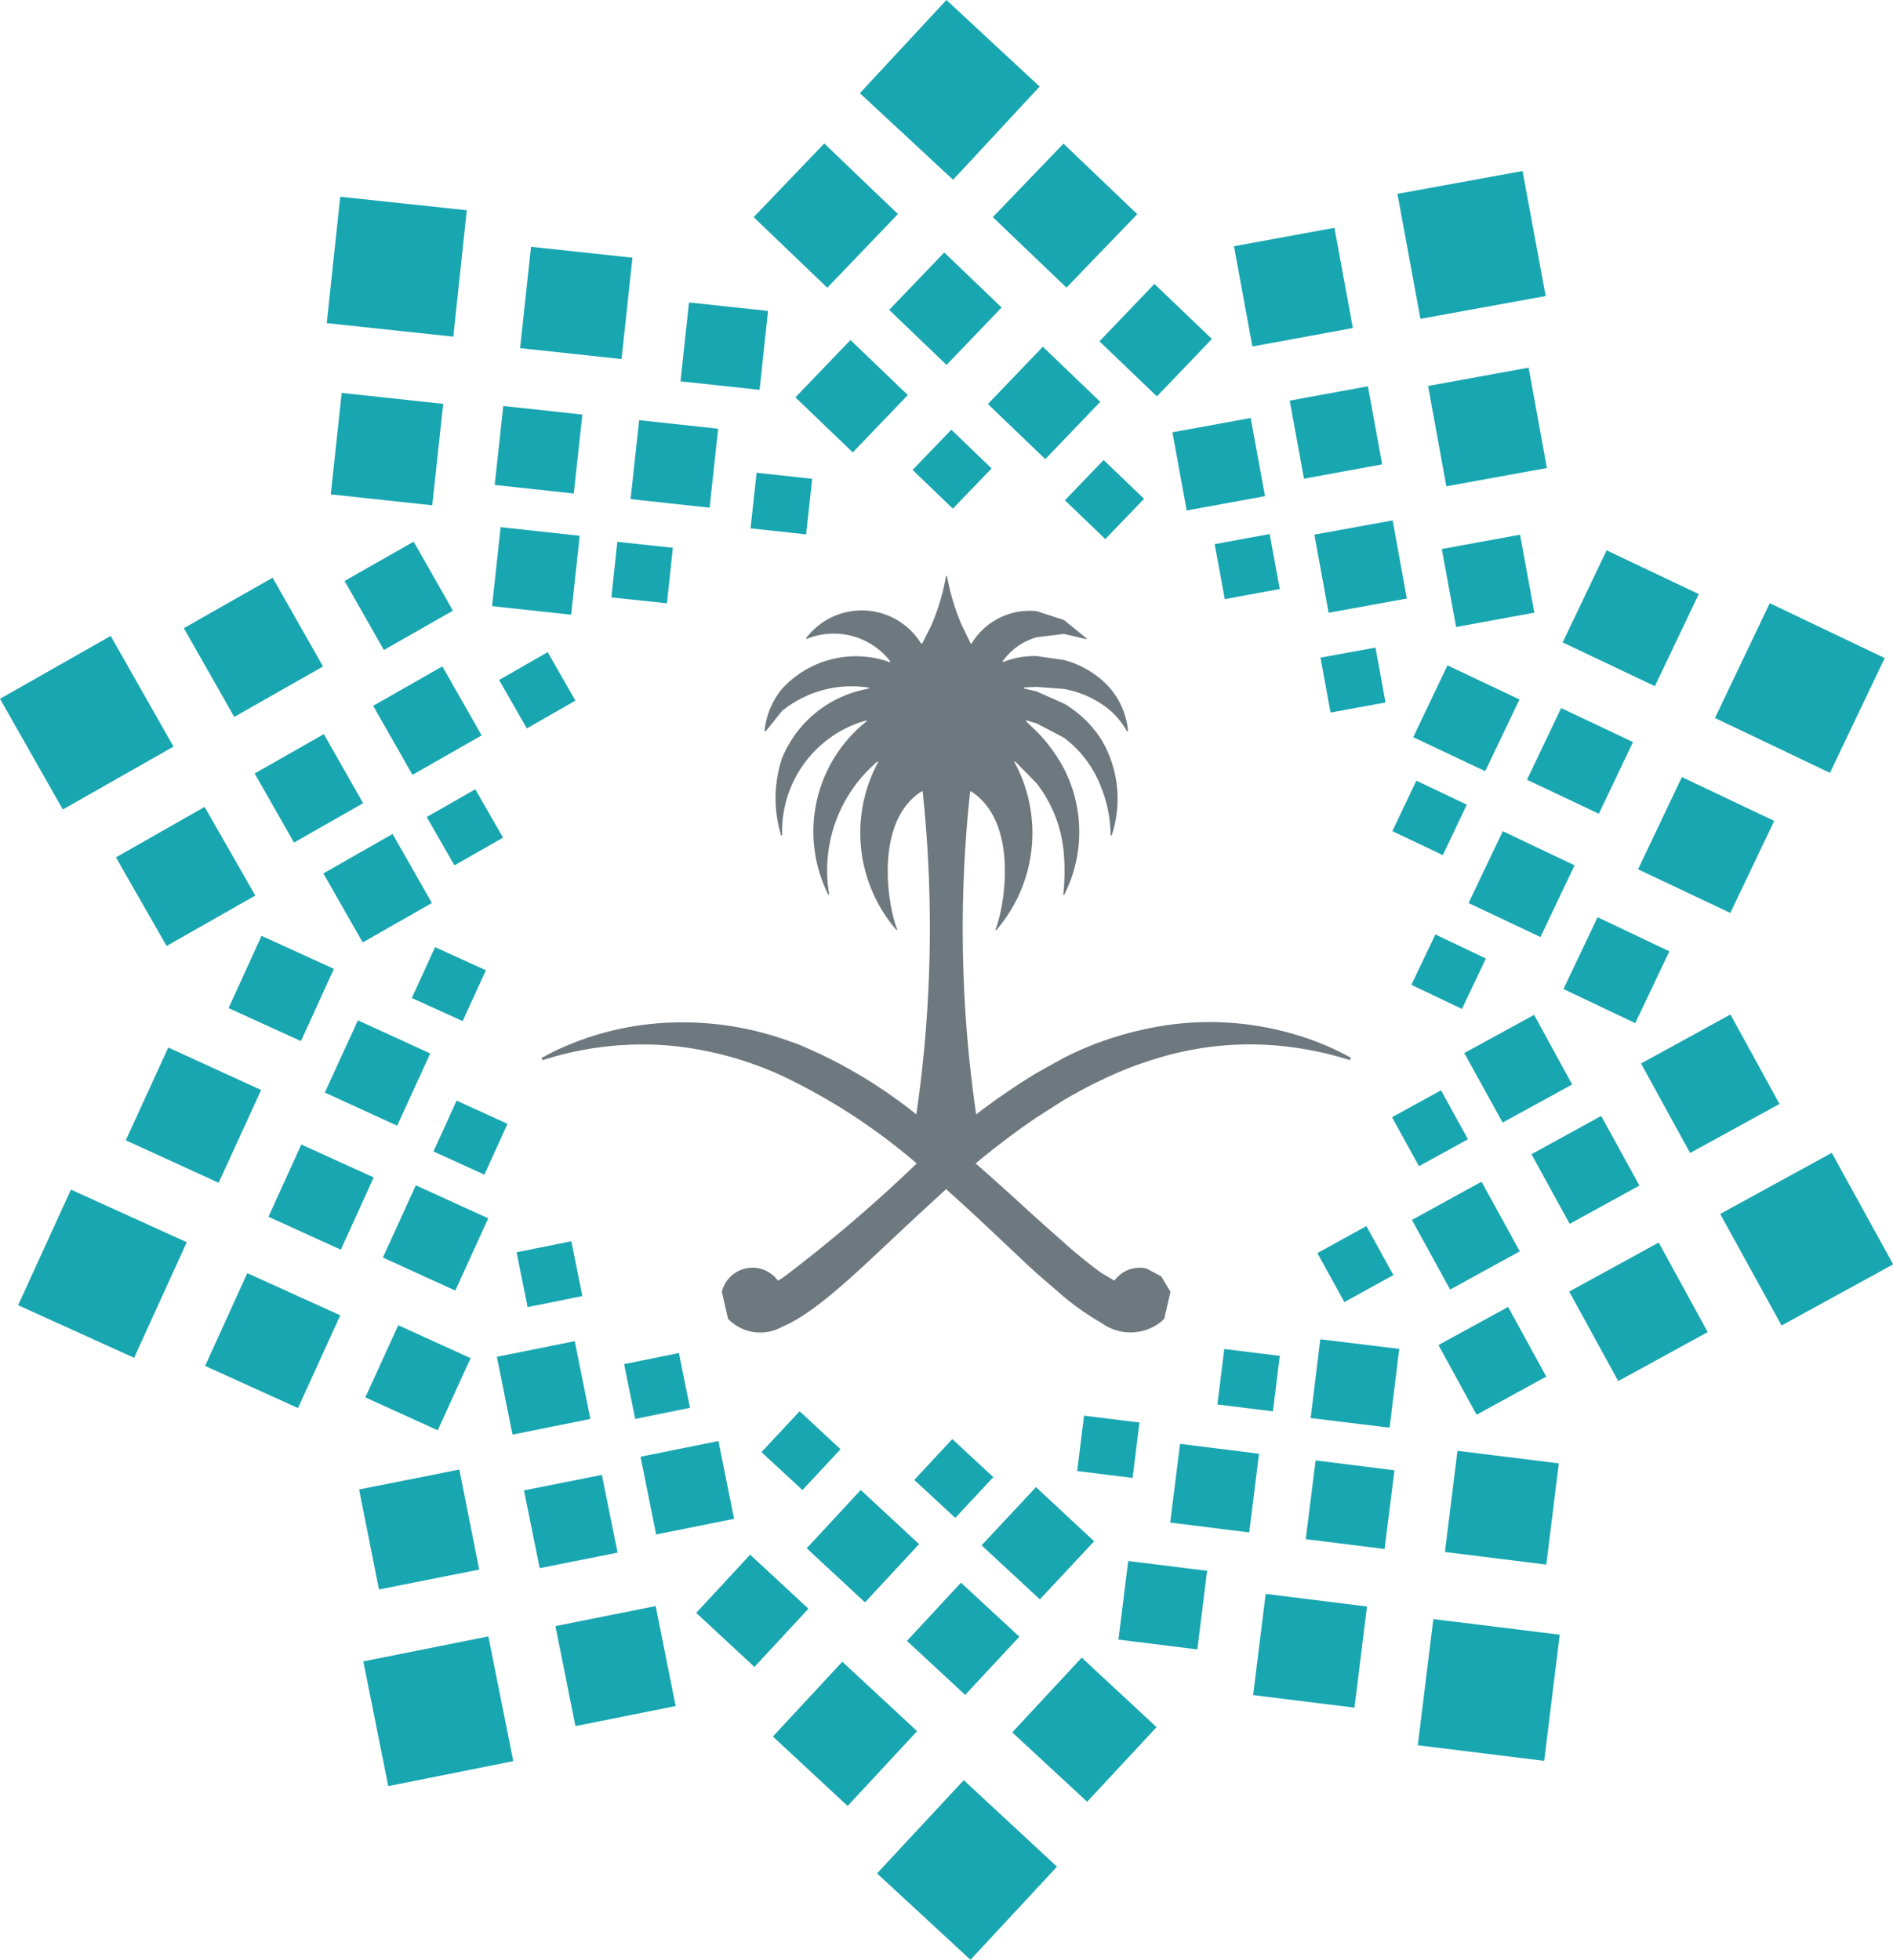 <svg xmlns="http://www.w3.org/2000/svg" width="62.645" height="64.845" viewBox="0 0 62.645 64.845"><g transform="translate(-1234.252 -895.437)"><rect width="3.377" height="3.375" transform="matrix(0.692, -0.722, 0.722, 0.692, 1259.193, 902.622)" fill="#18a6b1"/><path d="M9740.4,2369.351l2.438,2.333,2.342-2.431-2.441-2.333Z" transform="translate(-8473.293 -1466.73)" fill="#18a6b1"/><rect width="2.632" height="2.63" transform="translate(1263.678 905.69) rotate(-46.184)" fill="#18a6b1"/><rect width="2.63" height="2.633" transform="translate(1270.636 906.731) rotate(-46.247)" fill="#18a6b1"/><rect width="2.63" height="2.63" transform="translate(1260.575 908.585) rotate(-46.188)" fill="#18a6b1"/><rect width="2.627" height="2.633" transform="translate(1266.944 908.805) rotate(-46.181)" fill="#18a6b1"/><rect width="1.849" height="1.85" transform="matrix(0.693, -0.72, 0.72, 0.693, 1264.453, 910.985)" fill="#18a6b1"/><path d="M9741.194,2371.732l1.336,1.283,1.283-1.332-1.338-1.283Z" transform="translate(-8471.701 -1459.742)" fill="#18a6b1"/><path d="M9744.854,2367.976l.76,4.135,4.145-.754-.766-4.136Z" transform="translate(-8464.356 -1466.125)" fill="#18a6b1"/><rect width="3.38" height="3.373" transform="translate(1275.088 903.584) rotate(-10.405)" fill="#18a6b1"/><rect width="3.381" height="3.375" transform="translate(1281.512 908.207) rotate(-10.317)" fill="#18a6b1"/><rect width="2.63" height="2.625" transform="matrix(0.984, -0.18, 0.18, 0.984, 1276.932, 908.692)" fill="#18a6b1"/><rect width="2.632" height="2.623" transform="translate(1281.966 913.603) rotate(-10.398)" fill="#18a6b1"/><rect width="2.634" height="2.629" transform="translate(1273.05 909.741) rotate(-10.382)" fill="#18a6b1"/><rect width="2.631" height="2.627" transform="translate(1277.75 913.126) rotate(-10.298)" fill="#18a6b1"/><rect width="1.85" height="1.85" transform="translate(1274.449 913.441) rotate(-10.416)" fill="#18a6b1"/><rect width="1.85" height="1.846" transform="translate(1277.951 917.196) rotate(-10.346)" fill="#18a6b1"/><rect width="4.208" height="4.215" transform="translate(1291.006 919.193) rotate(-64.491)" fill="#18a6b1"/><path d="M9748.127,2371.393l-1.455,3.046,3.051,1.448,1.453-3.046Z" transform="translate(-8460.707 -1457.747)" fill="#18a6b1"/><path d="M9748.952,2373.887l-1.451,3.051,3.053,1.444,1.453-3.045Z" transform="translate(-8459.041 -1452.739)" fill="#18a6b1"/><path d="M9747.409,2373.128l-1.131,2.372,2.379,1.124,1.129-2.372Z" transform="translate(-8461.494 -1454.263)" fill="#18a6b1"/><rect width="2.631" height="2.63" transform="matrix(0.429, -0.903, 0.903, 0.429, 1285.992, 928.161)" fill="#18a6b1"/><path d="M9746.159,2372.658l-1.133,2.376,2.381,1.125,1.135-2.372Z" transform="translate(-8464.006 -1455.206)" fill="#18a6b1"/><path d="M9746.769,2374.482l-1.133,2.377,2.379,1.124,1.129-2.372Z" transform="translate(-8462.785 -1451.543)" fill="#18a6b1"/><rect width="1.848" height="1.848" transform="translate(1280.33 922.937) rotate(-64.598)" fill="#18a6b1"/><rect width="1.846" height="1.852" transform="matrix(0.43, -0.903, 0.903, 0.43, 1280.959, 928.022)" fill="#18a6b1"/><path d="M9752.1,2378.02l-3.693,2.022,2.031,3.69,3.693-2.022Z" transform="translate(-8457.229 -1444.439)" fill="#18a6b1"/><rect width="3.374" height="3.376" transform="translate(1288.559 930.625) rotate(-28.732)" fill="#18a6b1"/><rect width="3.376" height="3.378" transform="translate(1286.182 938.17) rotate(-28.702)" fill="#18a6b1"/><rect width="2.632" height="2.628" transform="translate(1284.933 933.627) rotate(-28.777)" fill="#18a6b1"/><rect width="2.628" height="2.628" transform="translate(1281.855 939.941) rotate(-28.699)" fill="#18a6b1"/><path d="M9747.9,2376.5l-2.311,1.263,1.27,2.3,2.3-1.26Z" transform="translate(-8462.88 -1447.484)" fill="#18a6b1"/><rect width="2.628" height="2.628" transform="translate(1280.977 935.801) rotate(-28.78)" fill="#18a6b1"/><rect width="1.85" height="1.849" transform="translate(1280.319 932.403) rotate(-28.808)" fill="#18a6b1"/><rect width="1.851" height="1.85" transform="matrix(0.876, -0.483, 0.483, 0.876, 1277.848, 936.898)" fill="#18a6b1"/><rect width="4.206" height="4.214" transform="translate(1281.171 953.182) rotate(-82.965)" fill="#18a6b1"/><rect width="3.374" height="3.38" transform="translate(1282.069 946.788) rotate(-82.935)" fill="#18a6b1"/><rect width="3.374" height="3.38" transform="matrix(0.123, -0.992, 0.992, 0.123, 1275.722, 951.522)" fill="#18a6b1"/><rect width="2.625" height="2.629" transform="translate(1277.463 946.362) rotate(-82.849)" fill="#18a6b1"/><rect width="2.621" height="2.631" transform="translate(1271.265 949.687) rotate(-82.933)" fill="#18a6b1"/><rect width="2.625" height="2.631" transform="matrix(0.121, -0.993, 0.993, 0.121, 1277.626, 942.356)" fill="#18a6b1"/><rect width="2.625" height="2.635" transform="matrix(0.124, -0.992, 0.992, 0.124, 1272.978, 945.814)" fill="#18a6b1"/><rect width="1.849" height="1.851" transform="translate(1274.54 941.907) rotate(-82.952)" fill="#18a6b1"/><rect width="1.847" height="1.849" transform="matrix(0.123, -0.992, 0.992, 0.123, 1269.899, 944.109)" fill="#18a6b1"/><path d="M9745.081,2387.782l-3.086-2.861-2.869,3.084,3.092,2.858Z" transform="translate(-8475.85 -1430.583)" fill="#18a6b1"/><rect width="4.209" height="4.209" transform="translate(1262.708 898.521) rotate(-47.114)" fill="#18a6b1"/><path d="M9745.391,2385.87l-2.475-2.3-2.3,2.473,2.479,2.295Z" transform="translate(-8472.866 -1433.287)" fill="#18a6b1"/><rect width="3.377" height="3.376" transform="translate(1259.829 952.893) rotate(-47.121)" fill="#18a6b1"/><path d="M9743.177,2384.535l-1.932-1.787-1.787,1.926,1.926,1.787Z" transform="translate(-8475.192 -1434.945)" fill="#18a6b1"/><rect width="2.627" height="2.63" transform="matrix(0.68, -0.733, 0.733, 0.68, 1257.291, 948.802)" fill="#18a6b1"/><path d="M9744,2383.489l-1.924-1.792-1.8,1.926,1.928,1.788Z" transform="translate(-8473.54 -1437.056)" fill="#18a6b1"/><rect width="2.63" height="2.633" transform="matrix(0.68, -0.733, 0.733, 0.68, 1260.948, 946.664)" fill="#18a6b1"/><path d="M9739.537,2382.52l1.357,1.256,1.258-1.348-1.357-1.259Z" transform="translate(-8475.029 -1438.117)" fill="#18a6b1"/><path d="M9737.855,2382.215l1.357,1.255,1.26-1.351-1.354-1.256Z" transform="translate(-8478.404 -1438.732)" fill="#18a6b1"/><rect width="4.217" height="4.207" transform="matrix(0.981, -0.196, 0.196, 0.981, 1246.276, 950.407)" fill="#18a6b1"/><rect width="3.382" height="3.374" transform="translate(1252.633 949.24) rotate(-11.322)" fill="#18a6b1"/><rect width="3.381" height="3.373" transform="matrix(0.981, -0.195, 0.195, 0.981, 1246.136, 944.719)" fill="#18a6b1"/><path d="M9738.34,2384.134l-.52-2.572-2.578.512.52,2.573Z" transform="translate(-8483.65 -1437.325)" fill="#18a6b1"/><rect width="2.631" height="2.626" transform="matrix(0.98, -0.197, 0.197, 0.98, 1255.449, 943.635)" fill="#18a6b1"/><rect width="2.629" height="2.626" transform="matrix(0.98, -0.197, 0.197, 0.98, 1250.695, 940.33)" fill="#18a6b1"/><rect width="1.85" height="1.85" transform="matrix(0.98, -0.198, 0.198, 0.98, 1254.906, 940.571)" fill="#18a6b1"/><rect width="1.848" height="1.85" transform="translate(1251.347 936.871) rotate(-11.399)" fill="#18a6b1"/><path d="M9733.517,2383.989l1.742-3.824-3.832-1.74-1.748,3.824Z" transform="translate(-8494.827 -1443.627)" fill="#18a6b1"/><path d="M9734.809,2383.807l1.4-3.069-3.078-1.394-1.395,3.069Z" transform="translate(-8490.696 -1441.782)" fill="#18a6b1"/><rect width="3.376" height="3.379" transform="translate(1238.415 933.165) rotate(-65.394)" fill="#18a6b1"/><rect width="2.626" height="2.631" transform="translate(1243.136 935.696) rotate(-65.542)" fill="#18a6b1"/><path d="M9735.894,2383.393l1.088-2.387-2.393-1.089-1.09,2.387Z" transform="translate(-8487.157 -1440.632)" fill="#18a6b1"/><rect width="2.627" height="2.631" transform="matrix(0.415, -0.91, 0.91, 0.415, 1241.817, 928.792)" fill="#18a6b1"/><rect width="2.626" height="2.633" transform="matrix(0.415, -0.91, 0.91, 0.415, 1246.923, 937.045)" fill="#18a6b1"/><rect width="2.628" height="2.632" transform="translate(1245.002 931.586) rotate(-65.384)" fill="#18a6b1"/><rect width="1.847" height="1.851" transform="translate(1248.597 933.535) rotate(-65.519)" fill="#18a6b1"/><path d="M9734.01,2377.441l1.682.763.77-1.68-1.682-.766Z" transform="translate(-8486.13 -1448.983)" fill="#18a6b1"/><rect width="4.21" height="4.209" transform="matrix(0.87, -0.494, 0.494, 0.87, 1234.252, 918.558)" fill="#18a6b1"/><path d="M9732.43,2378.817l2.936-1.668-1.678-2.933-2.934,1.67Z" transform="translate(-8492.665 -1452.081)" fill="#18a6b1"/><rect width="3.379" height="3.377" transform="translate(1240.336 916.221) rotate(-29.601)" fill="#18a6b1"/><rect width="2.633" height="2.63" transform="translate(1242.68 921.029) rotate(-29.647)" fill="#18a6b1"/><rect width="2.629" height="2.628" transform="translate(1245.656 914.659) rotate(-29.642)" fill="#18a6b1"/><rect width="2.635" height="2.628" transform="matrix(0.869, -0.495, 0.495, 0.869, 1244.954, 924.335)" fill="#18a6b1"/><rect width="2.635" height="2.628" transform="matrix(0.869, -0.495, 0.495, 0.869, 1246.601, 918.79)" fill="#18a6b1"/><path d="M9734.175,2374.935l.916,1.6,1.609-.917-.918-1.6Z" transform="translate(-8485.801 -1452.466)" fill="#18a6b1"/><rect width="1.852" height="1.847" transform="translate(1250.769 917.935) rotate(-29.782)" fill="#18a6b1"/><rect width="4.206" height="4.212" transform="translate(1245.065 906.129) rotate(-83.909)" fill="#18a6b1"/><rect width="3.376" height="3.378" transform="translate(1245.198 911.794) rotate(-83.85)" fill="#18a6b1"/><rect width="3.374" height="3.377" transform="matrix(0.107, -0.994, 0.994, 0.107, 1251.464, 906.956)" fill="#18a6b1"/><rect width="2.628" height="2.632" transform="translate(1250.623 911.482) rotate(-83.792)" fill="#18a6b1"/><rect width="2.626" height="2.632" transform="matrix(0.107, -0.994, 0.994, 0.107, 1256.772, 908.054)" fill="#18a6b1"/><rect width="2.628" height="2.632" transform="matrix(0.108, -0.994, 0.994, 0.108, 1250.536, 915.492)" fill="#18a6b1"/><rect width="2.628" height="2.63" transform="matrix(0.108, -0.994, 0.994, 0.108, 1255.12, 911.951)" fill="#18a6b1"/><rect width="1.849" height="1.849" transform="matrix(0.106, -0.994, 0.994, 0.106, 1254.485, 915.203)" fill="#18a6b1"/><rect width="1.85" height="1.85" transform="translate(1259.09 912.918) rotate(-83.789)" fill="#18a6b1"/><path d="M9762.231,2387.629a8.57,8.57,0,0,0-1.67-.718,9.9,9.9,0,0,0-4.6-.34,11.38,11.38,0,0,0-1.992.517l-.2.07c-.346.135-.7.295-1.047.469l-.9.5a21.815,21.815,0,0,0-2,1.371,42.513,42.513,0,0,1-.2-10.682l.02-.014c1.588,1,1.139,3.787.814,4.59l.029.012a4.92,4.92,0,0,0,.6-5.571l.029-.014.713.728a4.37,4.37,0,0,1,.9,2.366,7.523,7.523,0,0,1,0,1.072l-.023.234.023.018.008-.006a4.584,4.584,0,0,0-.008-4.175,5.226,5.226,0,0,0-.9-1.227l-.355-.34.016-.027.34.1.9.473a3.666,3.666,0,0,1,1.248,1.687,4.314,4.314,0,0,1,.295,1.544l.033.006a3.839,3.839,0,0,0-.328-3.159,3.686,3.686,0,0,0-1.248-1.209l-.9-.4-.426-.1.006-.033.42-.019.9.069a3.264,3.264,0,0,1,1.248.5,2.56,2.56,0,0,1,.838.9l.033-.007a2.5,2.5,0,0,0-.871-1.693,3.13,3.13,0,0,0-1.248-.659l-.9-.129a2.775,2.775,0,0,0-1.119.2l-.014-.024a2.084,2.084,0,0,1,1.133-.8l.9-.11.738.174.008-.027-.746-.607-.9-.292a2.246,2.246,0,0,0-2.16,1.074h-.025l-.3-.617a7.5,7.5,0,0,1-.488-1.627h-.027a7.349,7.349,0,0,1-.49,1.64l-.3.6H9748a2.307,2.307,0,0,0-3.807-.175l.012.027a2.366,2.366,0,0,1,2.777.74l-.02.024a3.313,3.313,0,0,0-3.562.881,2.577,2.577,0,0,0-.58,1.4l.037.007.543-.674a3.652,3.652,0,0,1,2.869-.77v.033a3.8,3.8,0,0,0-2.869,2.295,4.194,4.194,0,0,0-.029,2.569l.029-.006v-.073a3.811,3.811,0,0,1,2.785-3.733l.014.027a4.659,4.659,0,0,0-1.268,5.742l.027-.012a4.721,4.721,0,0,1,1.6-4.4l.025.014a4.921,4.921,0,0,0,.607,5.571l.025-.012c-.328-.8-.777-3.595.814-4.59l.023.014a42.887,42.887,0,0,1-.209,10.682,16.053,16.053,0,0,0-3.955-2.339l-.488-.169a10.332,10.332,0,0,0-3.732-.529,9.718,9.718,0,0,0-3.857.971l-.373.2.033.069.34-.1a10.714,10.714,0,0,1,3.857-.381,11.479,11.479,0,0,1,3.732,1,19.993,19.993,0,0,1,4.455,2.9,48.722,48.722,0,0,1-4.455,3.8l-.137.079a1.043,1.043,0,0,0-1.857.368l.205.893a1.474,1.474,0,0,0,1.789.264c1.311-.547,2.932-2.277,4.928-4.094l.5-.46.5.452c.908.827,1.736,1.633,2.486,2.322l.9.779a8.722,8.722,0,0,0,1.248.869,1.629,1.629,0,0,0,1.992-.044l.092-.087.205-.893-.3-.509-.488-.262a1.028,1.028,0,0,0-1.066.4l-.437-.258a15.814,15.814,0,0,1-1.248-1.014l-.9-.8c-.615-.56-1.285-1.179-2.008-1.806.641-.529,1.311-1.043,2.008-1.515l.9-.575c.408-.238.824-.467,1.248-.665a12.339,12.339,0,0,1,1.992-.764,10.463,10.463,0,0,1,4.6-.285,10.823,10.823,0,0,1,1.633.385l.037-.069" transform="translate(-8483.266 -1457.188)" fill="#6e787f"/></g></svg>